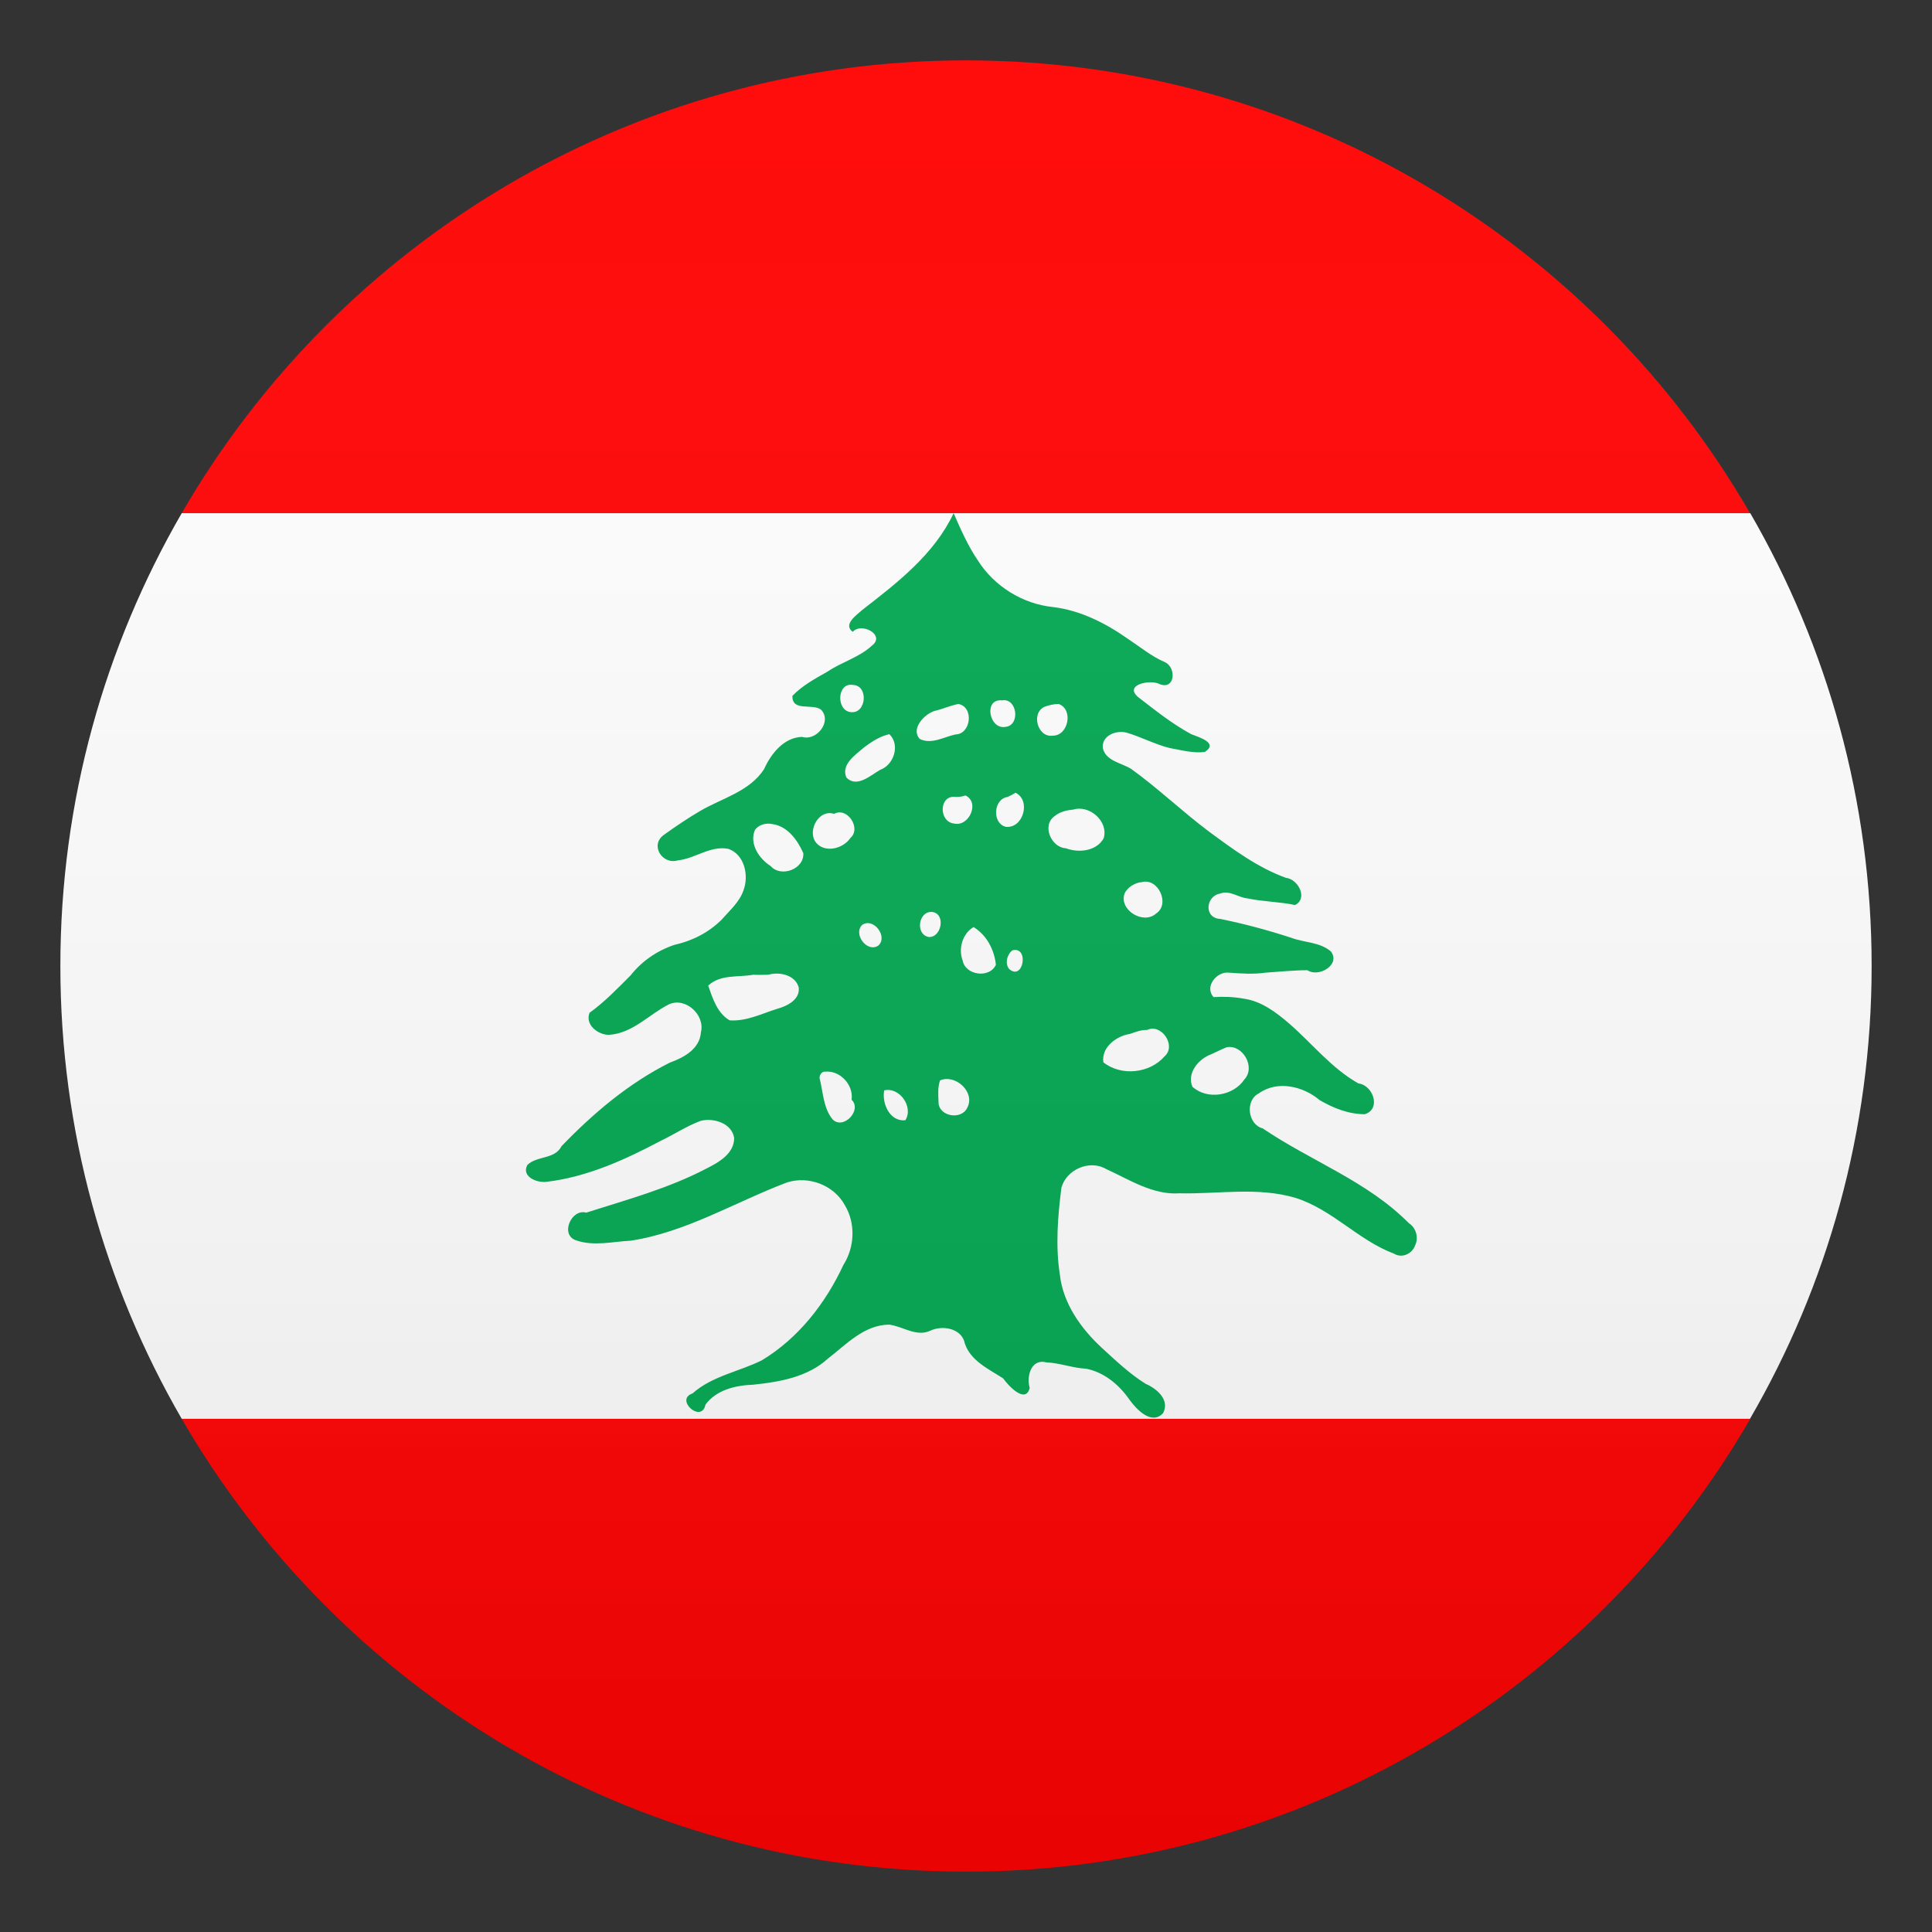 <?xml version="1.0" encoding="utf-8"?>
<!-- Generator: Adobe Illustrator 24.1.2, SVG Export Plug-In . SVG Version: 6.00 Build 0)  -->
<svg version="1.1" id="Layer_1" xmlns="http://www.w3.org/2000/svg" xmlns:xlink="http://www.w3.org/1999/xlink" x="0px" y="0px"
	 width="64px" height="64px" viewBox="0 0 64 64" style="enable-background:new 0 0 64 64;" xml:space="preserve">
<rect x="0" y="0" width="64" height="64" fill="#333333" stroke="none"/>
<path fill="#FF0000" d="M57.98,47H6.02C11.21,55.96,20.9,62,32,62C43.1,62,52.79,55.96,57.98,47z"/>
<path fill="#FF0000" d="M6.02,17h51.95C52.79,8.04,43.1,2,32,2C20.9,2,11.21,8.04,6.02,17z"/>
<path fill="#FCFCFC" d="M2,32c0,5.47,1.47,10.59,4.02,15h51.95C60.53,42.59,62,37.47,62,32s-1.47-10.59-4.02-15H6.02
	C3.47,21.41,2,26.53,2,32z"/>
<path fill="#00A650" d="M31.59,17c-0.64,1.36-1.86,2.3-3.02,3.2c-0.19,0.17-0.66,0.49-0.32,0.73c0.29-0.33,1.1,0.11,0.63,0.46
	c-0.42,0.39-1,0.54-1.47,0.86c-0.41,0.23-0.83,0.46-1.16,0.8c-0.02,0.54,0.67,0.24,0.95,0.46c0.37,0.39-0.15,1.05-0.63,0.9
	c-0.61,0.02-1.03,0.56-1.26,1.07c-0.48,0.74-1.39,0.96-2.11,1.38c-0.41,0.24-0.81,0.51-1.2,0.79c-0.49,0.34-0.06,1.01,0.46,0.85
	c0.57-0.06,1.08-0.5,1.67-0.38c0.54,0.19,0.68,0.89,0.5,1.37c-0.13,0.39-0.46,0.67-0.72,0.97c-0.43,0.43-0.98,0.71-1.57,0.84
	c-0.57,0.19-1.08,0.54-1.45,1.01c-0.43,0.43-0.86,0.88-1.36,1.24c-0.16,0.4,0.29,0.74,0.65,0.73c0.78-0.05,1.32-0.68,1.98-1.01
	c0.55-0.25,1.2,0.35,1.06,0.92c-0.04,0.56-0.56,0.84-1.03,1.01c-1.36,0.68-2.54,1.68-3.59,2.77c-0.22,0.44-0.81,0.31-1.13,0.62
	c-0.21,0.39,0.32,0.6,0.63,0.56c1.35-0.16,2.6-0.73,3.79-1.36c0.44-0.21,0.86-0.49,1.32-0.66c0.43-0.11,1.04,0.08,1.11,0.57
	c0,0.52-0.52,0.81-0.92,1.01c-1.26,0.66-2.63,1.03-3.98,1.46c-0.5-0.14-0.88,0.75-0.33,0.92c0.58,0.2,1.2,0.04,1.8,0.01
	c1.84-0.28,3.46-1.28,5.18-1.93c0.72-0.23,1.56,0.09,1.92,0.76c0.36,0.6,0.32,1.39-0.05,1.97c-0.59,1.27-1.49,2.43-2.7,3.16
	c-0.76,0.38-1.65,0.52-2.3,1.1c-0.6,0.2,0.3,1.01,0.43,0.37c0.36-0.49,1-0.64,1.58-0.66c0.87-0.09,1.8-0.25,2.47-0.86
	c0.61-0.47,1.2-1.12,2.03-1.13c0.45,0.05,0.9,0.42,1.37,0.2c0.4-0.19,1.04-0.08,1.14,0.42c0.19,0.58,0.79,0.85,1.27,1.16
	c0.17,0.24,0.74,0.86,0.88,0.32C34,45.6,34.15,45,34.66,45.13c0.45,0.02,0.88,0.19,1.32,0.21c0.6,0.12,1.09,0.53,1.43,1.02
	c0.23,0.32,0.74,0.87,1.12,0.45c0.23-0.44-0.21-0.81-0.58-0.97c-0.53-0.33-0.99-0.77-1.45-1.19c-0.69-0.64-1.28-1.46-1.39-2.42
	c-0.15-0.96-0.07-1.93,0.05-2.88c0.16-0.61,0.94-0.95,1.49-0.62c0.77,0.35,1.54,0.86,2.42,0.8c1.28,0.03,2.59-0.22,3.84,0.15
	c1.22,0.38,2.09,1.41,3.27,1.85c0.26,0.16,0.6,0.01,0.7-0.28c0.12-0.25,0.03-0.58-0.21-0.73c-1.37-1.39-3.25-2.06-4.84-3.14
	c-0.5-0.13-0.59-0.93-0.13-1.16c0.61-0.44,1.47-0.24,2.01,0.22c0.46,0.27,0.97,0.47,1.5,0.47c0.55-0.17,0.28-0.96-0.21-1.02
	c-0.89-0.5-1.53-1.32-2.29-1.98c-0.44-0.38-0.93-0.75-1.52-0.83c-0.33-0.06-0.66-0.07-0.99-0.05c-0.31-0.34,0.1-0.85,0.5-0.81
	c0.41,0.03,0.82,0.06,1.23,0c0.46-0.03,0.92-0.08,1.38-0.08c0.37,0.25,1.11-0.18,0.78-0.62c-0.37-0.32-0.89-0.29-1.33-0.46
	c-0.77-0.25-1.55-0.46-2.34-0.62c-0.55-0.03-0.48-0.76,0-0.84c0.32-0.12,0.59,0.13,0.9,0.16c0.52,0.11,1.06,0.11,1.58,0.22
	c0.44-0.22,0.1-0.86-0.3-0.9c-0.94-0.34-1.76-0.95-2.56-1.54c-0.88-0.66-1.68-1.43-2.57-2.07c-0.32-0.2-0.85-0.26-0.94-0.7
	c-0.03-0.41,0.45-0.59,0.79-0.5c0.48,0.14,0.94,0.39,1.43,0.51c0.39,0.07,0.79,0.18,1.16,0.13c0.47-0.3-0.2-0.49-0.45-0.59
	c-0.63-0.34-1.19-0.79-1.76-1.23c-0.48-0.41,0.41-0.59,0.71-0.43c0.51,0.21,0.57-0.53,0.19-0.72c-0.45-0.19-0.83-0.51-1.24-0.78
	c-0.74-0.52-1.57-0.94-2.47-1.05c-1.01-0.1-1.96-0.69-2.5-1.55C32.07,18.09,31.83,17.55,31.59,17L31.59,17z M28.26,22.69
	c0.52,0.02,0.44,0.96-0.07,0.9C27.69,23.55,27.72,22.59,28.26,22.69z M33.19,23.2c0.51-0.09,0.62,0.84,0.11,0.88
	C32.77,24.17,32.57,23.14,33.19,23.2z M31.75,23.32c0.52,0.1,0.42,1-0.1,1.01c-0.38,0.08-0.79,0.34-1.18,0.15
	c-0.31-0.33,0.14-0.82,0.49-0.93C31.23,23.49,31.48,23.37,31.75,23.32L31.75,23.32z M35.07,23.32c0.5,0.18,0.32,1.06-0.2,1.05
	c-0.5,0.07-0.73-0.76-0.26-0.96C34.75,23.36,34.91,23.32,35.07,23.32z M29.46,24.32c0.37,0.35,0.15,1.02-0.3,1.18
	c-0.32,0.18-0.77,0.61-1.12,0.26c-0.19-0.43,0.29-0.75,0.57-0.99C28.87,24.57,29.15,24.39,29.46,24.32z M33.64,26.26
	c0.52,0.25,0.26,1.19-0.32,1.13c-0.47-0.12-0.41-0.93,0.06-0.99C33.47,26.36,33.56,26.31,33.64,26.26z M31.98,26.35
	c0.49,0.23,0.12,1.05-0.38,0.93c-0.51-0.06-0.5-0.96,0.06-0.88C31.77,26.4,31.88,26.39,31.98,26.35z M35.55,26.82
	c0.54-0.17,1.18,0.39,1.01,0.95c-0.24,0.43-0.83,0.49-1.25,0.33c-0.48-0.02-0.81-0.75-0.38-1.06
	C35.11,26.89,35.33,26.84,35.55,26.82z M27.63,26.96c0.44-0.24,0.91,0.48,0.54,0.8c-0.25,0.37-0.89,0.52-1.17,0.11
	C26.76,27.47,27.14,26.8,27.63,26.96L27.63,26.96z M25.59,27.3c0.5,0.07,0.83,0.53,1.02,0.96c0.04,0.53-0.74,0.82-1.08,0.43
	c-0.38-0.24-0.72-0.74-0.52-1.2C25.13,27.32,25.38,27.25,25.59,27.3L25.59,27.3z M37.83,29.22c0.54-0.14,0.94,0.73,0.47,1.04
	c-0.43,0.39-1.26-0.13-1.04-0.68C37.37,29.38,37.6,29.24,37.83,29.22L37.83,29.22z M30.88,30.21c0.46,0.06,0.31,0.85-0.11,0.83
	C30.31,30.96,30.42,30.17,30.88,30.21z M28.56,30.64c0.37-0.26,0.86,0.38,0.54,0.68C28.73,31.58,28.25,30.94,28.56,30.64z
	 M32.25,30.71c0.43,0.26,0.69,0.75,0.74,1.25c-0.21,0.46-1.01,0.35-1.1-0.14C31.74,31.43,31.88,30.93,32.25,30.71L32.25,30.71z
	 M33.54,31.48c0.56-0.14,0.36,1.03-0.11,0.62C33.28,31.92,33.36,31.61,33.54,31.48L33.54,31.48z M25.45,32.29
	c0.37-0.11,0.91,0.01,1.01,0.43c0.04,0.4-0.39,0.61-0.72,0.7c-0.51,0.16-1.02,0.42-1.57,0.38c-0.41-0.24-0.56-0.72-0.71-1.15
	c0.4-0.38,0.99-0.27,1.49-0.36C25.11,32.3,25.28,32.29,25.45,32.29z M38,34.12c0.47-0.23,0.98,0.52,0.58,0.87
	c-0.49,0.57-1.44,0.67-2.03,0.2c-0.07-0.5,0.43-0.87,0.88-0.94C37.61,34.19,37.8,34.11,38,34.12z M40.64,34.69
	c0.54-0.09,0.96,0.67,0.58,1.07C40.86,36.3,40,36.45,39.5,36c-0.19-0.45,0.2-0.92,0.61-1.07C40.29,34.85,40.46,34.76,40.64,34.69
	L40.64,34.69z M27.33,35.5c0.5-0.05,0.95,0.44,0.88,0.93c0.36,0.35-0.28,1.01-0.63,0.65c-0.31-0.38-0.31-0.9-0.43-1.36
	C27.14,35.62,27.22,35.49,27.33,35.5L27.33,35.5z M31.14,35.79c0.51-0.22,1.18,0.39,0.9,0.91c-0.2,0.42-0.97,0.28-0.95-0.21
	C31.08,36.26,31.06,36.02,31.14,35.79L31.14,35.79z M29.29,36.12c0.51-0.12,0.98,0.55,0.7,0.99C29.47,37.16,29.21,36.55,29.29,36.12
	z"/>
<linearGradient id="SVGID_1_" gradientUnits="userSpaceOnUse" x1="32" y1="62" x2="32" y2="2">
	<stop  offset="0" style="stop-color:#1A1A1A"/>
	<stop  offset="0.102" style="stop-color:#393939;stop-opacity:0.949"/>
	<stop  offset="0.347" style="stop-color:#7F7F7F;stop-opacity:0.826"/>
	<stop  offset="0.569" style="stop-color:#B6B6B6;stop-opacity:0.716"/>
	<stop  offset="0.758" style="stop-color:#DEDEDE;stop-opacity:0.621"/>
	<stop  offset="0.908" style="stop-color:#F6F6F6;stop-opacity:0.546"/>
	<stop  offset="1" style="stop-color:#FFFFFF;stop-opacity:0.5"/>
</linearGradient>
<circle opacity="0.1" fill="url(#SVGID_1_)" cx="32" cy="32" r="30"/>
</svg>
